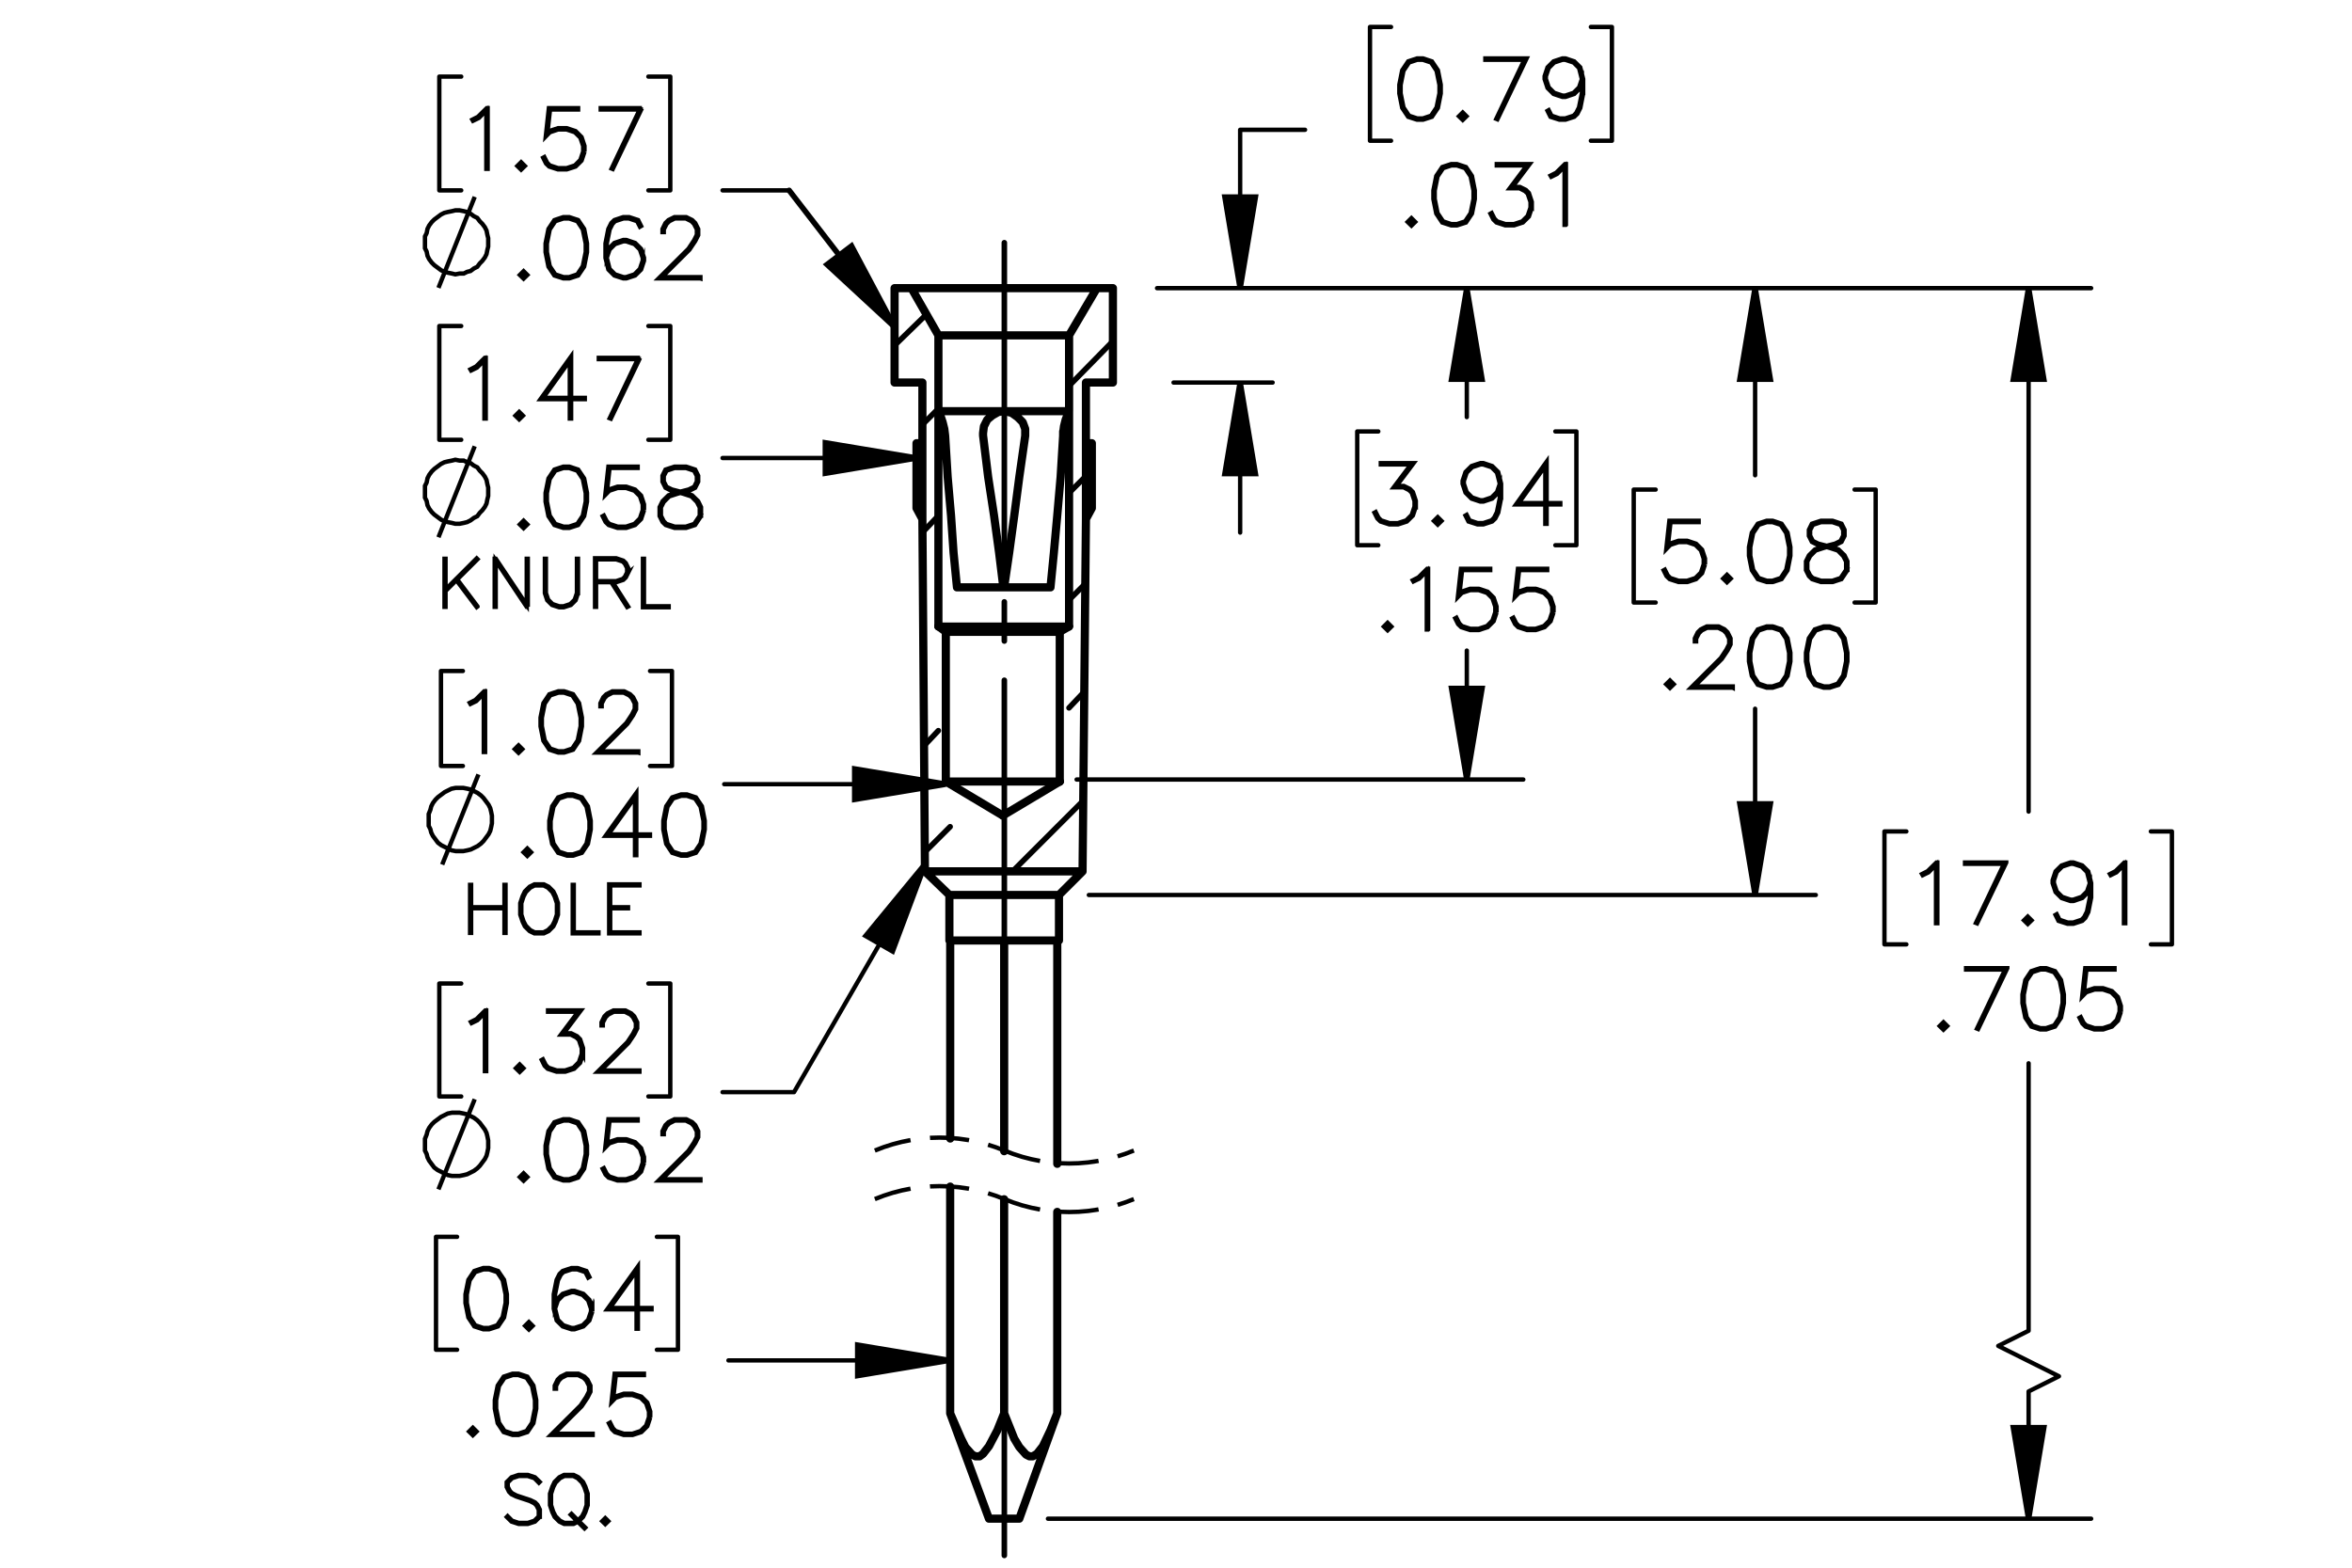 <?xml version="1.0" encoding="UTF-8"?><svg id="Layer_1" xmlns="http://www.w3.org/2000/svg" viewBox="0 0 216 144"><defs><style>.cls-1{stroke-width:.4px;}.cls-1,.cls-2,.cls-3,.cls-4,.cls-5,.cls-6,.cls-7,.cls-8,.cls-9{stroke:#000;}.cls-1,.cls-4,.cls-5,.cls-6{stroke-miterlimit:10;}.cls-2,.cls-3,.cls-4,.cls-5,.cls-6,.cls-7,.cls-8,.cls-9{fill:none;}.cls-2,.cls-3,.cls-7,.cls-8,.cls-9{stroke-linecap:round;stroke-linejoin:round;}.cls-2,.cls-4,.cls-5{stroke-width:.4px;}.cls-3{stroke-width:.75px;}.cls-5{stroke-dasharray:0 0 3.6 1.8;stroke-dashoffset:2.016px;}.cls-6,.cls-7,.cls-8,.cls-9{stroke-width:.51px;}.cls-8{stroke-dashoffset:21.141px;}.cls-8,.cls-9{stroke-dasharray:0 0 0 0 43.2 3.6 3.6 3.6;}</style></defs><path class="cls-1" d="m46.552,119.694l-.261,1.325-.551.816-.818.265h-.543l-.819-.265-.547-.816-.265-1.325v-.806l.265-1.326.547-.816.819-.272h.543l.818.272.551.816.261,1.326v.806Zm-.117-.019v-.769l-.265-1.3-.503-.758-.76-.253h-.511l-.76.253-.507.758-.261,1.3v.769l.261,1.3.507.758.76.253h.511l.76-.253.503-.758.265-1.3Z"/><path class="cls-1" d="m48.916,121.785l-.345.337-.345-.337.345-.345.345.345Zm-.165,0l-.18-.18-.18.18.18.18.18-.18Z"/><path class="cls-1" d="m54.394,120.481l-.268.81-.551.545-.811.265h-.279l-.811-.265-.55-.545-.268-1.073v-1.329l.261-1.326.272-.542.286-.274.811-.272h.543l.826.272.272.545-.106.062-.257-.505-.753-.253h-.51l-.767.253-.239.249-.257.509-.265,1.3v.938l.151-.45.55-.549.811-.272h.279l.811.272.551.549.268.81v.278Zm-.117-.019v-.245l-.257-.766-.503-.502-.767-.256h-.25l-.767.256-.503.502-.257.758.257,1.019.503.505.767.253h.25l.767-.253.503-.505.257-.766Z"/><path class="cls-1" d="m59.835,120.269h-1.255v1.78h-.121v-1.78h-2.691l2.812-3.922v3.802h1.255v.12Zm-1.377-.12v-3.425l-2.453,3.425h2.453Z"/><path class="cls-1" d="m43.769,131.493l-.345.337-.345-.337.345-.345.345.345Zm-.165,0l-.18-.18-.18.18.18.18.18-.18Z"/><path class="cls-1" d="m49.247,129.402l-.261,1.325-.551.816-.818.265h-.543l-.819-.265-.547-.816-.265-1.325v-.806l.265-1.326.547-.816.819-.272h.543l.818.272.551.816.261,1.326v.806Zm-.117-.019v-.769l-.265-1.3-.503-.758-.76-.253h-.511l-.76.253-.507.758-.261,1.3v.769l.261,1.3.507.758.76.253h.511l.76-.253.503-.758.265-1.3Z"/><path class="cls-1" d="m54.423,131.809h-3.826l2.728-2.714.518-.78.257-.513v-.495l-.257-.501-.246-.249-.507-.253h-1.02l-.503.253-.249.249-.257.501v.249h-.117v-.278l.268-.549.279-.274.551-.272h1.083l.547.272.279.274.272.549v.557l-.272.539-.532.795-2.537,2.526h3.543v.114Z"/><path class="cls-1" d="m59.718,130.19l-.268.81-.551.545-.811.265h-.804l-.811-.265-.286-.278-.265-.53.106-.059.261.516.242.249.768.253h.775l.767-.253.503-.505.257-.766v-.509l-.257-.766-.503-.502-.767-.256h-.775l-.768.256-.367.378.283-2.59h2.688v.121h-2.581l-.239,2.135.158-.149.811-.268h.804l.811.268.551.549.268.81v.542Z"/><path class="cls-1" d="m49.575,139.325l-.446.442-.648.211h-.855l-.648-.211-.432-.425.07-.073.411.416.614.202h.828l.613-.202.397-.398v-.598l-.203-.404-.2-.196-.408-.211-1.262-.419-.435-.211-.223-.223-.214-.436v-.451l.443-.442.648-.217h.855l.648.217.435.425-.073.073-.408-.416-.613-.202h-.828l-.614.202-.399.398v.39l.206.401.2.196.408.211,1.262.419.435.211.22.223.217.436v.662Z"/><path class="cls-1" d="m53.972,138.262l-.217.642-.211.434-.396.39.602.589-.073.07-.608-.601-.396.193h-.866l-.437-.211-.435-.431-.208-.434-.217-.642v-1.06l.217-.642.208-.434.435-.431.437-.217h.866l.44.217.431.431.211.434.217.642v1.06Zm-.097-.012v-1.037l-.206-.618-.208-.407-.411-.41-.402-.202h-.816l-.405.202-.408.41-.211.407-.202.618v1.037l.202.618.211.407.408.41.405.202h.816l.349-.173-.584-.583.073-.07.596.598.378-.384.208-.407.206-.618Zm-.728,1.477l-.065-.067-.033.026-.053.029.07.07.044-.018.035-.041Z"/><path class="cls-1" d="m55.862,139.727l-.276.27-.276-.27.276-.275.276.275Zm-.132,0l-.144-.144-.144.144.144.144.144-.144Z"/><path class="cls-1" d="m132.314,8.587l-.261,1.326-.551.817-.818.264h-.544l-.818-.264-.547-.817-.265-1.326v-.806l.265-1.326.547-.817.818-.271h.544l.818.271.551.817.261,1.326v.806Zm-.117-.018v-.769l-.265-1.3-.503-.758-.76-.252h-.511l-.76.252-.507.758-.261,1.3v.769l.261,1.3.507.758.76.252h.511l.76-.252.503-.758.265-1.3Z"/><path class="cls-1" d="m134.678,10.679l-.345.337-.346-.337.346-.344.345.344Zm-.165,0l-.18-.18-.181.18.181.179.18-.179Z"/><path class="cls-1" d="m140.196,5.368l-2.68,5.589-.102-.041,2.584-5.427h-3.587v-.121h3.785Z"/><path class="cls-1" d="m145.392,8.587l-.261,1.326-.272.539-.286.278-.811.264h-.544l-.826-.264-.272-.546.106-.062.257.505.753.252h.511l.768-.252.238-.249.257-.509.265-1.3v-.938l-.15.45-.551.549-.811.271h-.279l-.811-.271-.551-.549-.268-.81v-.278l.268-.809.551-.546.811-.271h.279l.811.271.551.546.268,1.073v1.33Zm-.117-1.322l-.257-1.018-.503-.505-.768-.252h-.25l-.768.252-.503.505-.257.762v.249l.257.766.503.502.768.256h.25l.768-.256.503-.502.257-.758Z"/><path class="cls-1" d="m129.966,20.385l-.345.337-.345-.337.345-.344.345.344Zm-.165,0l-.18-.18-.18.18.18.179.18-.179Z"/><path class="cls-1" d="m135.441,18.294l-.261,1.326-.55.817-.818.264h-.544l-.818-.264-.547-.817-.264-1.326v-.806l.264-1.326.547-.817.818-.271h.544l.818.271.55.817.261,1.326v.806Zm-.117-.018v-.769l-.265-1.3-.503-.758-.76-.252h-.51l-.76.252-.506.758-.261,1.3v.769l.261,1.3.506.758.76.252h.51l.76-.252.503-.758.265-1.3Z"/><path class="cls-1" d="m140.675,19.081l-.268.809-.551.546-.81.264h-.804l-.811-.264-.286-.278-.265-.531.106-.059.261.517.242.249.768.252h.773l.768-.252.503-.505.257-.766v-.509l-.257-.766-.25-.238-.503-.256h-.895l1.578-2.099h-2.771v-.121h3.013l-1.578,2.099h.683l.551.271.279.286.268.81v.542Z"/><path class="cls-1" d="m143.806,20.649h-.121v-5.373l-.69.699-.535.26-.06-.102.518-.264.804-.795h.085v5.574Z"/><path class="cls-1" d="m130.022,46.547l-.268.809-.551.546-.81.264h-.804l-.81-.264-.286-.278-.264-.531.106-.059.261.517.241.249.767.252h.774l.767-.252.503-.505.257-.766v-.509l-.257-.766-.25-.238-.502-.256h-.895l1.577-2.099h-2.769v-.121h3.012l-1.577,2.099h.683l.55.271.279.286.268.81v.542Z"/><path class="cls-1" d="m132.383,47.851l-.345.337-.345-.337.345-.344.345.344Zm-.165,0l-.18-.18-.18.18.18.179.18-.179Z"/><path class="cls-1" d="m137.856,45.759l-.261,1.326-.272.539-.286.278-.81.264h-.543l-.825-.264-.272-.546.106-.062.257.505.752.252h.51l.767-.252.238-.249.257-.509.265-1.3v-.938l-.15.45-.551.549-.81.271h-.278l-.811-.271-.55-.549-.268-.81v-.278l.268-.809.55-.546.811-.271h.278l.81.271.551.546.268,1.073v1.33Zm-.117-1.322l-.257-1.018-.503-.505-.767-.252h-.249l-.767.252-.503.505-.257.762v.249l.257.766.503.502.767.256h.249l.767-.256.503-.502.257-.758Z"/><path class="cls-1" d="m143.292,46.334h-1.255v1.78h-.12v-1.78h-2.689l2.81-3.922v3.801h1.255v.121Zm-1.375-.121v-3.424l-2.451,3.424h2.451Z"/><path class="cls-1" d="m127.779,57.556l-.345.337-.345-.337.345-.344.345.344Zm-.165,0l-.18-.18-.18.18.18.179.18-.179Z"/><path class="cls-1" d="m131.152,57.82h-.121v-5.373l-.69.699-.535.26-.06-.102.518-.264.804-.795h.085v5.574Z"/><path class="cls-1" d="m137.439,56.252l-.268.809-.551.546-.81.264h-.804l-.811-.264-.286-.278-.265-.531.106-.059.261.517.242.249.768.252h.773l.768-.252.503-.505.257-.766v-.509l-.257-.766-.503-.501-.768-.257h-.773l-.768.257-.367.377.283-2.589h2.687v.121h-2.58l-.239,2.135.158-.15.811-.268h.804l.81.268.551.549.268.81v.542Z"/><path class="cls-1" d="m142.672,56.252l-.268.809-.551.546-.81.264h-.804l-.811-.264-.286-.278-.265-.531.106-.059.261.517.242.249.768.252h.773l.768-.252.503-.505.257-.766v-.509l-.257-.766-.503-.501-.768-.257h-.773l-.768.257-.367.377.283-2.589h2.687v.121h-2.58l-.239,2.135.158-.15.811-.268h.804l.81.268.551.549.268.81v.542Z"/><path class="cls-1" d="m156.581,51.842l-.268.809-.551.546-.811.264h-.805l-.81-.264-.287-.278-.264-.531.106-.059.261.517.242.249.768.252h.774l.768-.252.503-.505.257-.766v-.509l-.257-.766-.503-.501-.768-.257h-.774l-.768.257-.367.377.282-2.589h2.688v.121h-2.581l-.238,2.135.158-.15.81-.268h.805l.811.268.551.549.268.81v.542Z"/><path class="cls-1" d="m158.945,53.145l-.345.337-.346-.337.346-.344.345.344Zm-.165,0l-.18-.18-.181.18.181.179.18-.179Z"/><path class="cls-1" d="m164.424,51.054l-.261,1.326-.551.817-.818.264h-.544l-.818-.264-.547-.817-.265-1.326v-.806l.265-1.326.547-.817.818-.271h.544l.818.271.551.817.261,1.326v.806Zm-.117-.018v-.769l-.265-1.3-.503-.758-.76-.252h-.511l-.76.252-.507.758-.261,1.3v.769l.261,1.3.507.758.76.252h.511l.76-.252.503-.758.265-1.3Z"/><path class="cls-1" d="m169.659,52.373l-.547.824-.818.264h-1.069l-.81-.264-.287-.278-.272-.546v-.816l.272-.549.548-.539.837-.278-.565-.135-.551-.279-.275-.553v-.557l.275-.56.829-.271h1.069l.825.271.279.56v.557l-.279.553-.55.279-.562.135.029.007.805.271.551.539.268.549v.816Zm-.117-.029v-.758l-.257-.502-.503-.513-.775-.252-.249-.07-.246.07-.775.252-.506.513-.254.502v.758l.254.502.242.249.768.252h1.035l.76-.252.507-.751Zm-.265-3.149v-.498l-.25-.487-.752-.252h-1.035l-.753.252-.25.487v.498l.25.494.503.246.768.198.767-.198.503-.246.25-.494Z"/><path class="cls-1" d="m153.71,62.851l-.345.337-.346-.337.346-.344.345.344Zm-.165,0l-.18-.18-.181.18.181.179.18-.179Z"/><path class="cls-1" d="m159.129,63.166h-3.826l2.728-2.714.518-.78.257-.513v-.494l-.257-.502-.246-.249-.507-.252h-1.02l-.503.252-.25.249-.257.502v.249h-.117v-.278l.268-.549.279-.275.551-.271h1.083l.547.271.279.275.272.549v.557l-.272.539-.532.794-2.537,2.527h3.543v.114Z"/><path class="cls-1" d="m164.424,60.76l-.261,1.326-.551.817-.818.264h-.544l-.818-.264-.547-.817-.265-1.326v-.806l.265-1.326.547-.817.818-.271h.544l.818.271.551.817.261,1.326v.806Zm-.117-.018v-.769l-.265-1.3-.503-.758-.76-.252h-.511l-.76.252-.507.758-.261,1.3v.769l.261,1.3.507.758.76.252h.511l.76-.252.503-.758.265-1.3Z"/><path class="cls-1" d="m169.659,60.76l-.261,1.326-.551.817-.818.264h-.544l-.818-.264-.547-.817-.265-1.326v-.806l.265-1.326.547-.817.818-.271h.544l.818.271.551.817.261,1.326v.806Zm-.117-.018v-.769l-.265-1.3-.503-.758-.76-.252h-.511l-.76.252-.507.758-.261,1.3v.769l.261,1.3.507.758.76.252h.511l.76-.252.503-.758.265-1.3Z"/><path class="cls-1" d="m177.919,84.801h-.121v-5.373l-.69.7-.535.26-.059-.102.517-.264.805-.795h.084v5.574Z"/><path class="cls-1" d="m184.247,79.227l-2.68,5.589-.102-.04,2.584-5.428h-3.586v-.121h3.784Z"/><path class="cls-1" d="m186.57,84.537l-.346.337-.345-.337.345-.345.346.345Zm-.166,0l-.18-.18-.18.18.18.18.18-.18Z"/><path class="cls-1" d="m192.046,82.446l-.261,1.325-.272.538-.287.278-.81.265h-.543l-.826-.265-.272-.545.106-.062.257.505.752.253h.511l.767-.253.239-.249.257-.509.264-1.3v-.938l-.15.45-.551.55-.81.271h-.279l-.81-.271-.551-.55-.269-.81v-.278l.269-.81.551-.545.81-.272h.279l.81.272.551.545.269,1.073v1.33Zm-.118-1.322l-.257-1.019-.503-.505-.767-.253h-.25l-.767.253-.503.505-.257.762v.249l.257.766.503.502.767.256h.25l.767-.256.503-.502.257-.758Z"/><path class="cls-1" d="m195.177,84.801h-.121v-5.373l-.69.7-.535.26-.059-.102.517-.264.805-.795h.084v5.574Z"/><path class="cls-1" d="m178.826,94.244l-.345.337-.346-.337.346-.345.345.345Zm-.165,0l-.18-.18-.181.18.181.18.18-.18Z"/><path class="cls-1" d="m184.344,88.934l-2.68,5.589-.102-.04,2.584-5.428h-3.587v-.121h3.785Z"/><path class="cls-1" d="m189.54,92.153l-.261,1.325-.551.816-.818.265h-.544l-.818-.265-.547-.816-.265-1.325v-.806l.265-1.326.547-.816.818-.272h.544l.818.272.551.816.261,1.326v.806Zm-.117-.019v-.769l-.265-1.3-.503-.758-.76-.253h-.511l-.76.253-.507.758-.261,1.3v.769l.261,1.3.507.758.76.253h.511l.76-.253.503-.758.265-1.3Z"/><path class="cls-1" d="m194.775,92.94l-.268.81-.551.545-.811.265h-.805l-.81-.265-.287-.278-.264-.53.106-.059.261.516.242.249.768.253h.774l.768-.253.503-.505.257-.766v-.509l-.257-.766-.503-.502-.768-.256h-.774l-.768.256-.367.378.282-2.59h2.688v.121h-2.581l-.238,2.135.158-.149.81-.268h.805l.811.268.551.549.268.81v.542Z"/><path class="cls-1" d="m44.785,15.509h-.121v-5.373l-.69.699-.536.26-.059-.102.518-.264.804-.795h.084v5.574Z"/><path class="cls-1" d="m48.202,15.246l-.345.337-.345-.337.345-.344.345.344Zm-.166,0l-.18-.18-.18.18.18.179.18-.179Z"/><path class="cls-1" d="m53.677,13.942l-.268.809-.55.546-.811.264h-.804l-.811-.264-.286-.278-.264-.531.106-.059.26.517.242.249.767.252h.774l.767-.252.502-.505.257-.766v-.509l-.257-.766-.502-.501-.767-.257h-.774l-.767.257-.367.377.282-2.589h2.687v.121h-2.58l-.238,2.135.158-.15.811-.268h.804l.811.268.55.549.268.81v.542Z"/><path class="cls-1" d="m58.951,9.935l-2.679,5.589-.102-.041,2.583-5.427h-3.585v-.121h3.784Z"/><path class="cls-4" d="m40.267,26.442l3.329-8.361m1.239,4.181v-.387l-.077-.31-.077-.387-.155-.31-.232-.31-.232-.232-.232-.31-.31-.155-.31-.232-.31-.155-.31-.077-.387-.077h-.387l-.31.077-.387.077-.31.077-.31.155-.31.232-.31.232-.232.232-.232.31-.155.31-.077.387-.155.31v1.084l.155.31.077.387.155.31.232.31.232.232.31.232.31.232.31.155.31.077.387.077.31.077.387-.077h.387l.31-.155.31-.077.31-.232.31-.155.232-.31.232-.232.232-.31.155-.31.077-.387.077-.31v-.387"/><path class="cls-1" d="m48.43,25.255l-.345.337-.345-.337.345-.344.345.344Zm-.165,0l-.18-.18-.18.18.18.179.18-.179Z"/><path class="cls-1" d="m53.908,23.164l-.261,1.326-.551.817-.818.264h-.543l-.819-.264-.547-.817-.265-1.326v-.806l.265-1.326.547-.817.819-.271h.543l.818.271.551.817.261,1.326v.806Zm-.117-.018v-.769l-.265-1.3-.503-.758-.76-.252h-.511l-.76.252-.507.758-.261,1.3v.769l.261,1.3.507.758.76.252h.511l.76-.252.503-.758.265-1.3Z"/><path class="cls-1" d="m59.144,23.952l-.268.809-.551.546-.811.264h-.279l-.811-.264-.55-.546-.268-1.073v-1.33l.261-1.326.272-.542.286-.275.811-.271h.543l.826.271.272.546-.106.062-.257-.505-.753-.252h-.51l-.767.252-.239.249-.257.509-.265,1.3v.938l.151-.451.55-.549.811-.271h.279l.811.271.551.549.268.81v.278Zm-.117-.019v-.245l-.257-.766-.503-.501-.767-.256h-.25l-.767.256-.503.501-.257.758.257,1.018.503.505.767.252h.25l.767-.252.503-.505.257-.766Z"/><path class="cls-1" d="m64.321,25.57h-3.826l2.728-2.714.518-.78.257-.513v-.494l-.257-.502-.246-.249-.507-.252h-1.02l-.503.252-.249.249-.257.502v.249h-.117v-.278l.268-.549.279-.275.551-.271h1.083l.547.271.279.275.272.549v.557l-.272.539-.532.794-2.537,2.527h3.543v.114Z"/><path class="cls-1" d="m44.609,38.444h-.121v-5.373l-.69.699-.536.26-.059-.102.518-.264.804-.795h.084v5.574Z"/><path class="cls-1" d="m48.026,38.181l-.345.337-.345-.337.345-.344.345.344Zm-.166,0l-.18-.18-.18.18.18.179.18-.179Z"/><path class="cls-1" d="m53.706,36.665h-1.255v1.78h-.122v-1.78h-2.69l2.812-3.922v3.801h1.255v.121Zm-1.377-.121v-3.424l-2.451,3.424h2.451Z"/><path class="cls-1" d="m58.775,32.87l-2.679,5.589-.102-.041,2.583-5.427h-3.585v-.121h3.784Z"/><path class="cls-4" d="m40.267,49.352l3.329-8.361m1.239,4.181v-.387l-.077-.31-.077-.387-.155-.31-.232-.31-.232-.232-.232-.31-.31-.155-.31-.232-.31-.077-.31-.155h-.387l-.387-.077-.31.077-.387.077-.31.077-.31.155-.31.232-.31.232-.232.232-.232.31-.155.31-.077.387-.155.31v1.084l.155.31.077.387.155.31.232.31.232.232.31.232.31.232.31.155.31.077.387.077.31.077h.387l.387-.077.31-.077.31-.155.31-.232.31-.155.232-.31.232-.232.232-.31.155-.31.077-.387.077-.31v-.387"/><path class="cls-1" d="m48.43,48.174l-.345.337-.345-.337.345-.344.345.344Zm-.165,0l-.18-.18-.18.18.18.179.18-.179Z"/><path class="cls-1" d="m53.908,46.083l-.261,1.326-.551.817-.818.264h-.543l-.819-.264-.547-.817-.265-1.326v-.806l.265-1.326.547-.817.819-.271h.543l.818.271.551.817.261,1.326v.806Zm-.117-.018v-.769l-.265-1.3-.503-.758-.76-.252h-.511l-.76.252-.507.758-.261,1.3v.769l.261,1.3.507.758.76.252h.511l.76-.252.503-.758.265-1.3Z"/><path class="cls-1" d="m59.144,46.87l-.268.809-.551.546-.811.264h-.804l-.811-.264-.286-.278-.265-.531.106-.059.261.517.242.249.768.252h.775l.767-.252.503-.505.257-.766v-.509l-.257-.766-.503-.501-.767-.257h-.775l-.768.257-.367.377.283-2.589h2.688v.121h-2.581l-.239,2.135.158-.15.811-.268h.804l.811.268.551.549.268.81v.542Z"/><path class="cls-1" d="m64.379,47.401l-.547.824-.819.264h-1.068l-.811-.264-.286-.278-.272-.546v-.816l.272-.549.547-.539.837-.278-.565-.135-.55-.279-.275-.553v-.557l.275-.56.83-.271h1.068l.826.271.279.56v.557l-.279.553-.551.279-.561.135.029.007.804.271.551.539.268.549v.816Zm-.117-.029v-.758l-.257-.502-.503-.513-.774-.252-.25-.07-.246.07-.774.252-.507.513-.253.502v.758l.253.502.242.249.768.252h1.035l.76-.252.507-.751Zm-.265-3.149v-.498l-.249-.487-.753-.252h-1.035l-.752.252-.25.487v.498l.25.494.503.246.767.198.768-.198.503-.246.249-.494Z"/><path class="cls-1" d="m44.653,98.387h-.121v-5.373l-.69.7-.536.26-.059-.102.518-.264.804-.795h.084v5.574Z"/><path class="cls-1" d="m48.07,98.123l-.345.337-.345-.337.345-.345.345.345Zm-.166,0l-.18-.18-.18.18.18.18.18-.18Z"/><path class="cls-1" d="m53.545,96.819l-.268.81-.55.545-.811.265h-.804l-.811-.265-.286-.278-.264-.53.106-.059.26.516.242.249.767.253h.774l.767-.253.502-.505.257-.766v-.509l-.257-.766-.249-.238-.502-.256h-.895l1.578-2.099h-2.771v-.121h3.013l-1.578,2.099h.683l.55.272.279.285.268.81v.542Z"/><path class="cls-1" d="m58.72,98.439h-3.824l2.727-2.714.517-.78.257-.513v-.495l-.257-.501-.246-.249-.506-.253h-1.02l-.503.253-.249.249-.257.501v.249h-.117v-.278l.268-.549.279-.274.55-.272h1.083l.547.272.279.274.272.549v.557l-.272.539-.532.795-2.536,2.526h3.542v.114Z"/><path class="cls-4" d="m40.267,109.252l3.329-8.284m1.239,4.181v-.387l-.077-.387-.077-.31-.155-.31-.232-.31-.232-.31-.232-.232-.31-.232-.31-.155-.31-.155-.31-.077-.387-.077h-.697l-.387.077-.31.155-.31.155-.31.232-.31.232-.232.232-.232.31-.155.31-.077.31-.155.387v1.084l.155.31.077.31.155.31.232.31.232.31.31.232.31.155.31.155.31.155.387.077h.697l.387-.077.31-.077.31-.155.31-.155.31-.232.232-.232.232-.31.232-.31.155-.31.077-.31.077-.387v-.31"/><path class="cls-1" d="m48.43,108.118l-.345.337-.345-.337.345-.345.345.345Zm-.165,0l-.18-.18-.18.18.18.18.18-.18Z"/><path class="cls-1" d="m53.908,106.027l-.261,1.325-.551.816-.818.265h-.543l-.819-.265-.547-.816-.265-1.325v-.806l.265-1.326.547-.816.819-.272h.543l.818.272.551.816.261,1.326v.806Zm-.117-.019v-.769l-.265-1.3-.503-.758-.76-.253h-.511l-.76.253-.507.758-.261,1.3v.769l.261,1.3.507.758.76.253h.511l.76-.253.503-.758.265-1.3Z"/><path class="cls-1" d="m59.144,106.814l-.268.81-.551.545-.811.265h-.804l-.811-.265-.286-.278-.265-.53.106-.059.261.516.242.249.768.253h.775l.767-.253.503-.505.257-.766v-.509l-.257-.766-.503-.502-.767-.256h-.775l-.768.256-.367.378.283-2.59h2.688v.121h-2.581l-.239,2.135.158-.149.811-.268h.804l.811.268.551.549.268.81v.542Z"/><path class="cls-1" d="m64.321,108.434h-3.826l2.728-2.714.518-.78.257-.513v-.495l-.257-.501-.246-.249-.507-.253h-1.02l-.503.253-.249.249-.257.501v.249h-.117v-.278l.268-.549.279-.274.551-.272h1.083l.547.272.279.274.272.549v.557l-.272.539-.532.795-2.537,2.526h3.543v.114Z"/><polyline class="cls-5" points="104.13 110.142 103.316 110.455 102.485 110.721 101.641 110.939 100.786 111.11 99.923 111.233 99.054 111.307 98.183 111.331 97.311 111.307 96.442 111.233 95.579 111.11 94.723 110.939 93.88 110.721 93.05 110.455 92.235 110.142"/><polyline class="cls-5" points="92.235 110.142 91.421 109.829 90.591 109.563 89.747 109.344 88.891 109.173 88.028 109.051 87.16 108.977 86.288 108.953 85.416 108.977 84.547 109.051 83.684 109.173 82.829 109.344 81.985 109.563 81.155 109.829 80.341 110.142"/><polyline class="cls-5" points="104.13 105.683 103.316 105.995 102.485 106.262 101.641 106.48 100.786 106.651 99.923 106.773 99.054 106.848 98.183 106.872 97.311 106.848 96.442 106.773 95.579 106.651 94.723 106.48 93.88 106.262 93.05 105.995 92.235 105.683"/><polyline class="cls-5" points="92.235 105.683 91.421 105.37 90.591 105.104 89.747 104.885 88.891 104.714 88.028 104.592 87.16 104.517 86.288 104.493 85.416 104.517 84.547 104.592 83.684 104.714 82.829 104.885 81.985 105.104 81.155 105.37 80.341 105.683"/><path class="cls-6" d="m82.15,30.028l-6.194-5.729,2.245-1.703,3.948,7.432"/><path class="cls-6" d="m84.937,79.4l-2.974,7.938-2.414-1.393,5.387-6.544m-.774-37.329l-8.361,1.393v-2.787l8.361,1.393m102.137,97.427l-1.393-8.361h2.787l-1.393,8.361m0-113.031l1.393,8.361h-2.787l1.393-8.361m-25.116,55.741l-1.393-8.361h2.787l-1.393,8.361m0-55.741l1.393,8.361h-2.787l1.393-8.361m-26.477,45.135l-1.393-8.361h2.787l-1.393,8.361m0-45.135l1.393,8.361h-2.787l1.393-8.361m-20.815,0l-1.393-8.361h2.787l-1.393,8.361m0,8.671l1.393,8.361h-2.787l1.393-8.361m-27.032,36.892l-8.361,1.393v-2.787l8.361,1.393m.275,52.928l-8.361,1.393v-2.787l8.361,1.393"/><line class="cls-8" x1="92.235" y1="142.875" x2="92.235" y2="110.142"/><line class="cls-9" x1="92.235" y1="105.683" x2="92.235" y2="22.292"/><path class="cls-7" d="m82.15,30.028l-9.677-12.542"/><path class="cls-2" d="m132.859,26.467h22.529m-70.76,53.574l-11.708,20.278m-11.363.396h-2.013m2.013-10.374v10.374m-2.013-10.374h2.013m-21.213,10.374h2.013m-2.013-10.374v10.374m2.013-10.374h-2.013m43.819-48.27h-17.806m-4.8-1.674h-2.013m2.013-10.451v10.451m-2.013-10.451h2.013m-21.213,10.451h2.013m-2.013-10.451v10.451m2.013-10.451h-2.013m32.129-12.459h-6.116m-4.8,0h-2.013m2.013-10.451v10.451m-2.013-10.451h2.013m-21.213,10.451h2.013m-2.013-10.451v10.451m2.013-10.451h-2.013m145.956,115.199v-24.565m-2.787,25.958l2.787-1.393m2.787,4.181l-5.574-2.787m2.787,4.181l2.787-1.393m-2.787,13.084v-11.69m0-101.203v47.939m-90.06,64.954h95.803m7.418-52.755h-1.935m1.935-10.374v10.374m-1.935-10.374h1.935m-26.4,10.374h2.013m-2.013-10.374v10.374m2.013-10.374h-2.013m-11.878,5.839v-17.11m0-38.632v17.187m-61.189,38.554h66.763m-60.498-55.741h85.784m-19.789,28.877h-1.935m1.935-10.374v10.374m-1.935-10.374h1.935m-22.219,10.374h2.013m-2.013-10.374v10.374m2.013-10.374h-2.013m-15.329,26.632v-11.845m0-33.29v11.845m-35.834,33.29h41.022m4.877-21.522h-1.935m1.935-10.451v10.451m-1.935-10.451h1.935m-20.129,10.451h1.935m-1.935-10.451v10.451m1.935-10.451h-1.935m-16.867-13.161h73.934m-67.819,8.671v13.78m0-36.998v14.546m5.961-14.546h-5.961m-6.116,23.217h9.097m31.161-22.211h-1.935m1.935-10.451v10.451m-1.935-10.451h1.935m-22.219,10.451h1.935m-1.935-10.451v10.451m1.935-10.451h-1.935m-63.554,121.505h-1.935m1.935-10.374v10.374m-1.935-10.374h1.935m-22.219,10.374h1.935m-1.935-10.374v10.374m1.935-10.374h-1.935m46.755-41.577h-20.286m-4.8-1.674h-2.013m2.013-8.723v8.723m-2.013-8.723h2.013m-21.213,8.723h2.013m-2.013-8.723v8.723m2.013-8.723h-2.013m32.423,38.686h-6.563m20.827,24.64h-20.286"/><path d="m82.15,30.028l-6.194-5.729,2.245-1.703"/><path d="m84.937,79.4l-2.974,7.938-2.414-1.393m4.613-43.874l-8.361,1.393v-2.787m110.499,98.82l-1.393-8.361h2.787m-1.393-104.67l1.393,8.361h-2.787m-23.723,47.38l-1.393-8.361h2.787m-1.393-47.38l1.393,8.361h-2.787m-25.084,36.774l-1.393-8.361h2.787m-1.393-36.774l1.393,8.361h-2.787m-19.422-8.361l-1.393-8.361h2.787m-1.393,17.032l1.393,8.361h-2.787m-25.639,28.53l-8.361,1.393v-2.787m8.636,54.321l-8.361,1.393v-2.787"/><path class="cls-7" d="m84.782,38.931l1.393-1.393m-1.393,21.135h0m13.393-13.393l1.393-1.393m-14.632,34.374l2.322-2.323m10.916-10.916l1.393-1.471m-14.477-34.683l-2.942,2.865m4.026,15.639l-1.471,1.548m17.497-17.574l-4.026,4.103m-12,31.664l-1.316,1.393m14.787-14.864l-1.471,1.471m1.316,18.426l-6.503,6.503"/><path class="cls-3" d="m90.821,139.498h2.787m-1.393-9.677l.929,2.323.465.774.619.697.31.155h.31l.387-.232.542-.697.697-1.471.619-1.548m0-18.503v18.503m-9.832,0l1.006,2.323.387.774.619.697.31.155h.387l.31-.232.542-.697.774-1.471.619-1.548m0-19.664v19.664m-4.955-20.826v20.826m6.348,9.677l3.484-9.677m-9.832,0l3.561,9.677m6.813-99.483v-.387m-11.458-8.826h12m-4.026,9.213v-.619l-.232-.619-.465-.465-.542-.387-.619-.155h-.077m5.419,2.245l-.232,3.793-.31,3.561-.31,3.406-.31,3.174m1.703-16.18v.077l-.155.31-.155.387-.155.619-.077.619v.232m-5.419-2.245h5.961m-5.961,16.18l.465-3.174.465-3.406.465-3.561.542-3.793m-1.935,13.935h4.258m-4.258-16.18l-.542.077-.542.31-.465.387-.31.619-.077.619v.232m-4.103-2.245h6.039m-5.419,2.245l-.077-.619-.155-.619-.155-.465-.155-.387-.077-.155m1.703,16.18l-.31-3.174-.232-3.406-.31-3.561-.232-3.793m1.084,13.935h4.258m-1.858-13.935l.465,3.793.542,3.561.465,3.406.387,3.174m10.064-27.483h-1.471m-17.032,0h-1.548m17.574,8.671h2.477m-4.026-4.335v26.665m-12,0v-26.665m-4.026,4.335h2.555m16.026-8.671h-17.032m17.032,0l-2.555,4.335m-12,0l-2.477-4.335m18.503,8.671v-8.671m-20.051,0v8.671m17.264,44.825l.31-32.283m-15.019,0l.232,32.283m15.329-39.251h-.542m0,6.968v-6.968m.542,5.961l-.542,1.006m.542-6.968v5.961m-15.561-5.961h-.542m.542,6.968l-.542-1.006m.542,1.006v-6.968m-.542,5.961v-5.961m15.561,0v-5.574m-15.019,0v5.574m12.542,45.677h-10.064m9.909,0v20.516m-4.877-20.516v19.355m-4.955-19.355v18.193m-.077-22.374h10.064m2.168-2.168v-.077m0,.077h-14.477m0-.077v.077m13.239-42.27v-6.968m-12,0v6.968m11.071,48.619v-4.181m-10.064,0v4.181m10.064-4.181l2.168-2.168m-14.477,0l2.245,2.168"/><path class="cls-1" d="m44.55,69.074h-.121v-5.373l-.69.699-.536.26-.059-.102.518-.264.804-.795h.084v5.574Z"/><path class="cls-1" d="m47.967,68.811l-.345.337-.345-.337.345-.344.345.344Zm-.166,0l-.18-.18-.18.18.18.179.18-.179Z"/><path class="cls-1" d="m53.442,66.719l-.261,1.326-.55.817-.818.264h-.543l-.818-.264-.547-.817-.264-1.326v-.806l.264-1.326.547-.817.818-.271h.543l.818.271.55.817.261,1.326v.806Zm-.117-.018v-.769l-.265-1.3-.502-.758-.76-.252h-.51l-.76.252-.506.758-.26,1.3v.769l.26,1.3.506.758.76.252h.51l.76-.252.502-.758.265-1.3Z"/><path class="cls-1" d="m58.617,69.126h-3.824l2.727-2.714.517-.78.257-.513v-.494l-.257-.502-.246-.249-.506-.252h-1.02l-.503.252-.249.249-.257.502v.249h-.117v-.278l.268-.549.279-.275.55-.271h1.083l.547.271.279.275.272.549v.557l-.272.539-.532.794-2.536,2.527h3.542v.114Z"/><path class="cls-4" d="m40.609,79.417l3.329-8.284m1.239,4.181v-.387l-.077-.387-.077-.31-.155-.31-.232-.31-.232-.31-.232-.232-.31-.232-.31-.155-.31-.155-.31-.077-.387-.077h-.697l-.387.077-.31.155-.31.155-.31.232-.31.232-.232.232-.232.31-.155.31-.077.31-.155.387v1.084l.155.31.077.31.155.31.232.31.232.31.31.232.31.155.31.155.31.155.387.077h.697l.387-.077.31-.077.31-.155.31-.155.31-.232.232-.232.232-.31.232-.31.155-.31.077-.31.077-.387v-.31"/><path class="cls-1" d="m48.773,78.284l-.345.337-.345-.337.345-.345.345.345Zm-.165,0l-.18-.18-.18.18.18.179.18-.179Z"/><path class="cls-1" d="m54.251,76.192l-.261,1.326-.551.816-.818.264h-.543l-.819-.264-.547-.816-.265-1.326v-.806l.265-1.325.547-.817.819-.271h.543l.818.271.551.817.261,1.325v.806Zm-.117-.018v-.769l-.265-1.3-.503-.759-.76-.252h-.511l-.76.252-.507.759-.261,1.3v.769l.261,1.3.507.758.76.253h.511l.76-.253.503-.758.265-1.3Z"/><path class="cls-1" d="m59.692,76.768h-1.255v1.78h-.121v-1.78h-2.691l2.812-3.922v3.801h1.255v.121Zm-1.377-.121v-3.424l-2.453,3.424h2.453Z"/><path class="cls-1" d="m64.722,76.192l-.261,1.326-.551.816-.818.264h-.543l-.819-.264-.547-.816-.265-1.326v-.806l.265-1.325.547-.817.819-.271h.543l.818.271.551.817.261,1.325v.806Zm-.117-.018v-.769l-.265-1.3-.503-.759-.76-.252h-.511l-.76.252-.507.759-.261,1.3v.769l.261,1.3.507.758.76.253h.511l.76-.253.503-.758.265-1.3Z"/><path class="cls-1" d="m46.425,85.692h-.097v-2.262h-3.062v2.262h-.094v-4.412h.094v2.054h3.062v-2.054h.097v4.412Z"/><path class="cls-1" d="m51.242,84.017l-.217.642-.211.434-.431.431-.44.211h-.866l-.437-.211-.435-.431-.208-.434-.217-.642v-1.06l.217-.642.208-.434.435-.431.437-.217h.866l.44.217.431.431.211.434.217.642v1.06Zm-.097-.012v-1.037l-.206-.618-.208-.407-.411-.41-.402-.202h-.816l-.405.202-.408.41-.211.407-.202.618v1.037l.202.618.211.407.408.41.405.202h.816l.402-.202.411-.41.208-.407.206-.618Z"/><path class="cls-1" d="m54.961,85.733h-2.363v-4.453h.094v4.362h2.269v.091Z"/><path class="cls-1" d="m58.727,85.733h-2.783v-4.5h2.783v.097h-2.689v2.004h1.638v.097h-1.638v2.212h2.689v.091Z"/><path class="cls-1" d="m43.851,55.707l-.073.056-1.864-2.473-.998.996v1.453h-.094v-4.412h.094v2.827l2.862-2.862.073.073-1.864,1.86,1.864,2.481Z"/><path class="cls-1" d="m48.471,55.739h-.102l-2.845-4.254v4.254h-.094v-4.412h.103l2.841,4.254v-4.254h.097v4.412Z"/><path class="cls-1" d="m53.08,54.485l-.217.647-.437.436-.649.211h-.435l-.648-.211-.44-.436-.214-.647v-3.158h.094v3.144l.206.612.402.404.613.202h.408l.613-.202.405-.404.203-.612v-3.144h.097v3.158Z"/><path class="cls-1" d="m57.688,52.602l-.217.436-.229.223-.648.217h-.335l1.423,2.235-.085.044-1.453-2.279h-1.403v2.262h-.094v-4.459h1.946l.648.217.229.22.217.44v.445Zm-.097-.026v-.396l-.203-.401-.194-.199-.613-.202h-1.841v2.004h1.841l.613-.205.194-.196.203-.404Z"/><path class="cls-1" d="m61.408,55.78h-2.363v-4.453h.094v4.362h2.269v.091Z"/><polyline class="cls-3" points="86.86 58.035 86.932 58.035 87.15 58.035 87.514 58.035 88.022 58.035 88.676 58.035 89.476 58.035 90.275 58.035 91.147 58.035 92.092 58.035 92.964 58.035 93.836 58.035 94.709 58.035 95.435 58.035 96.089 58.035 96.598 58.035 96.961 58.035 97.179 58.035 97.325 58.035"/><polyline class="cls-3" points="97.325 71.788 97.179 71.788 96.961 71.788 96.598 71.788 96.089 71.788 95.435 71.788 94.709 71.788 93.836 71.788 92.964 71.788 92.092 71.788 91.147 71.788 90.275 71.788 89.476 71.788 88.676 71.788 88.022 71.788 87.514 71.788 87.15 71.788 86.932 71.788 86.86 71.788"/><polyline class="cls-3" points="98.169 57.552 98.091 57.552 97.782 57.552 97.395 57.552 96.776 57.552 96.002 57.552 95.151 57.552 94.223 57.552 93.217 57.552 92.211 57.552 91.128 57.552 90.122 57.552 89.193 57.552 88.342 57.552 87.569 57.552 87.027 57.552 86.563 57.552 86.253 57.552 86.176 57.552"/><line class="cls-3" x1="97.325" y1="58.035" x2="98.169" y2="57.552"/><line class="cls-3" x1="97.325" y1="71.788" x2="97.325" y2="58.035"/><line class="cls-3" x1="92.092" y1="74.913" x2="97.325" y2="71.788"/><line class="cls-3" x1="86.86" y1="71.788" x2="92.092" y2="74.913"/><line class="cls-3" x1="86.86" y1="58.035" x2="86.86" y2="71.788"/><line class="cls-3" x1="86.176" y1="57.524" x2="86.86" y2="58.035"/></svg>